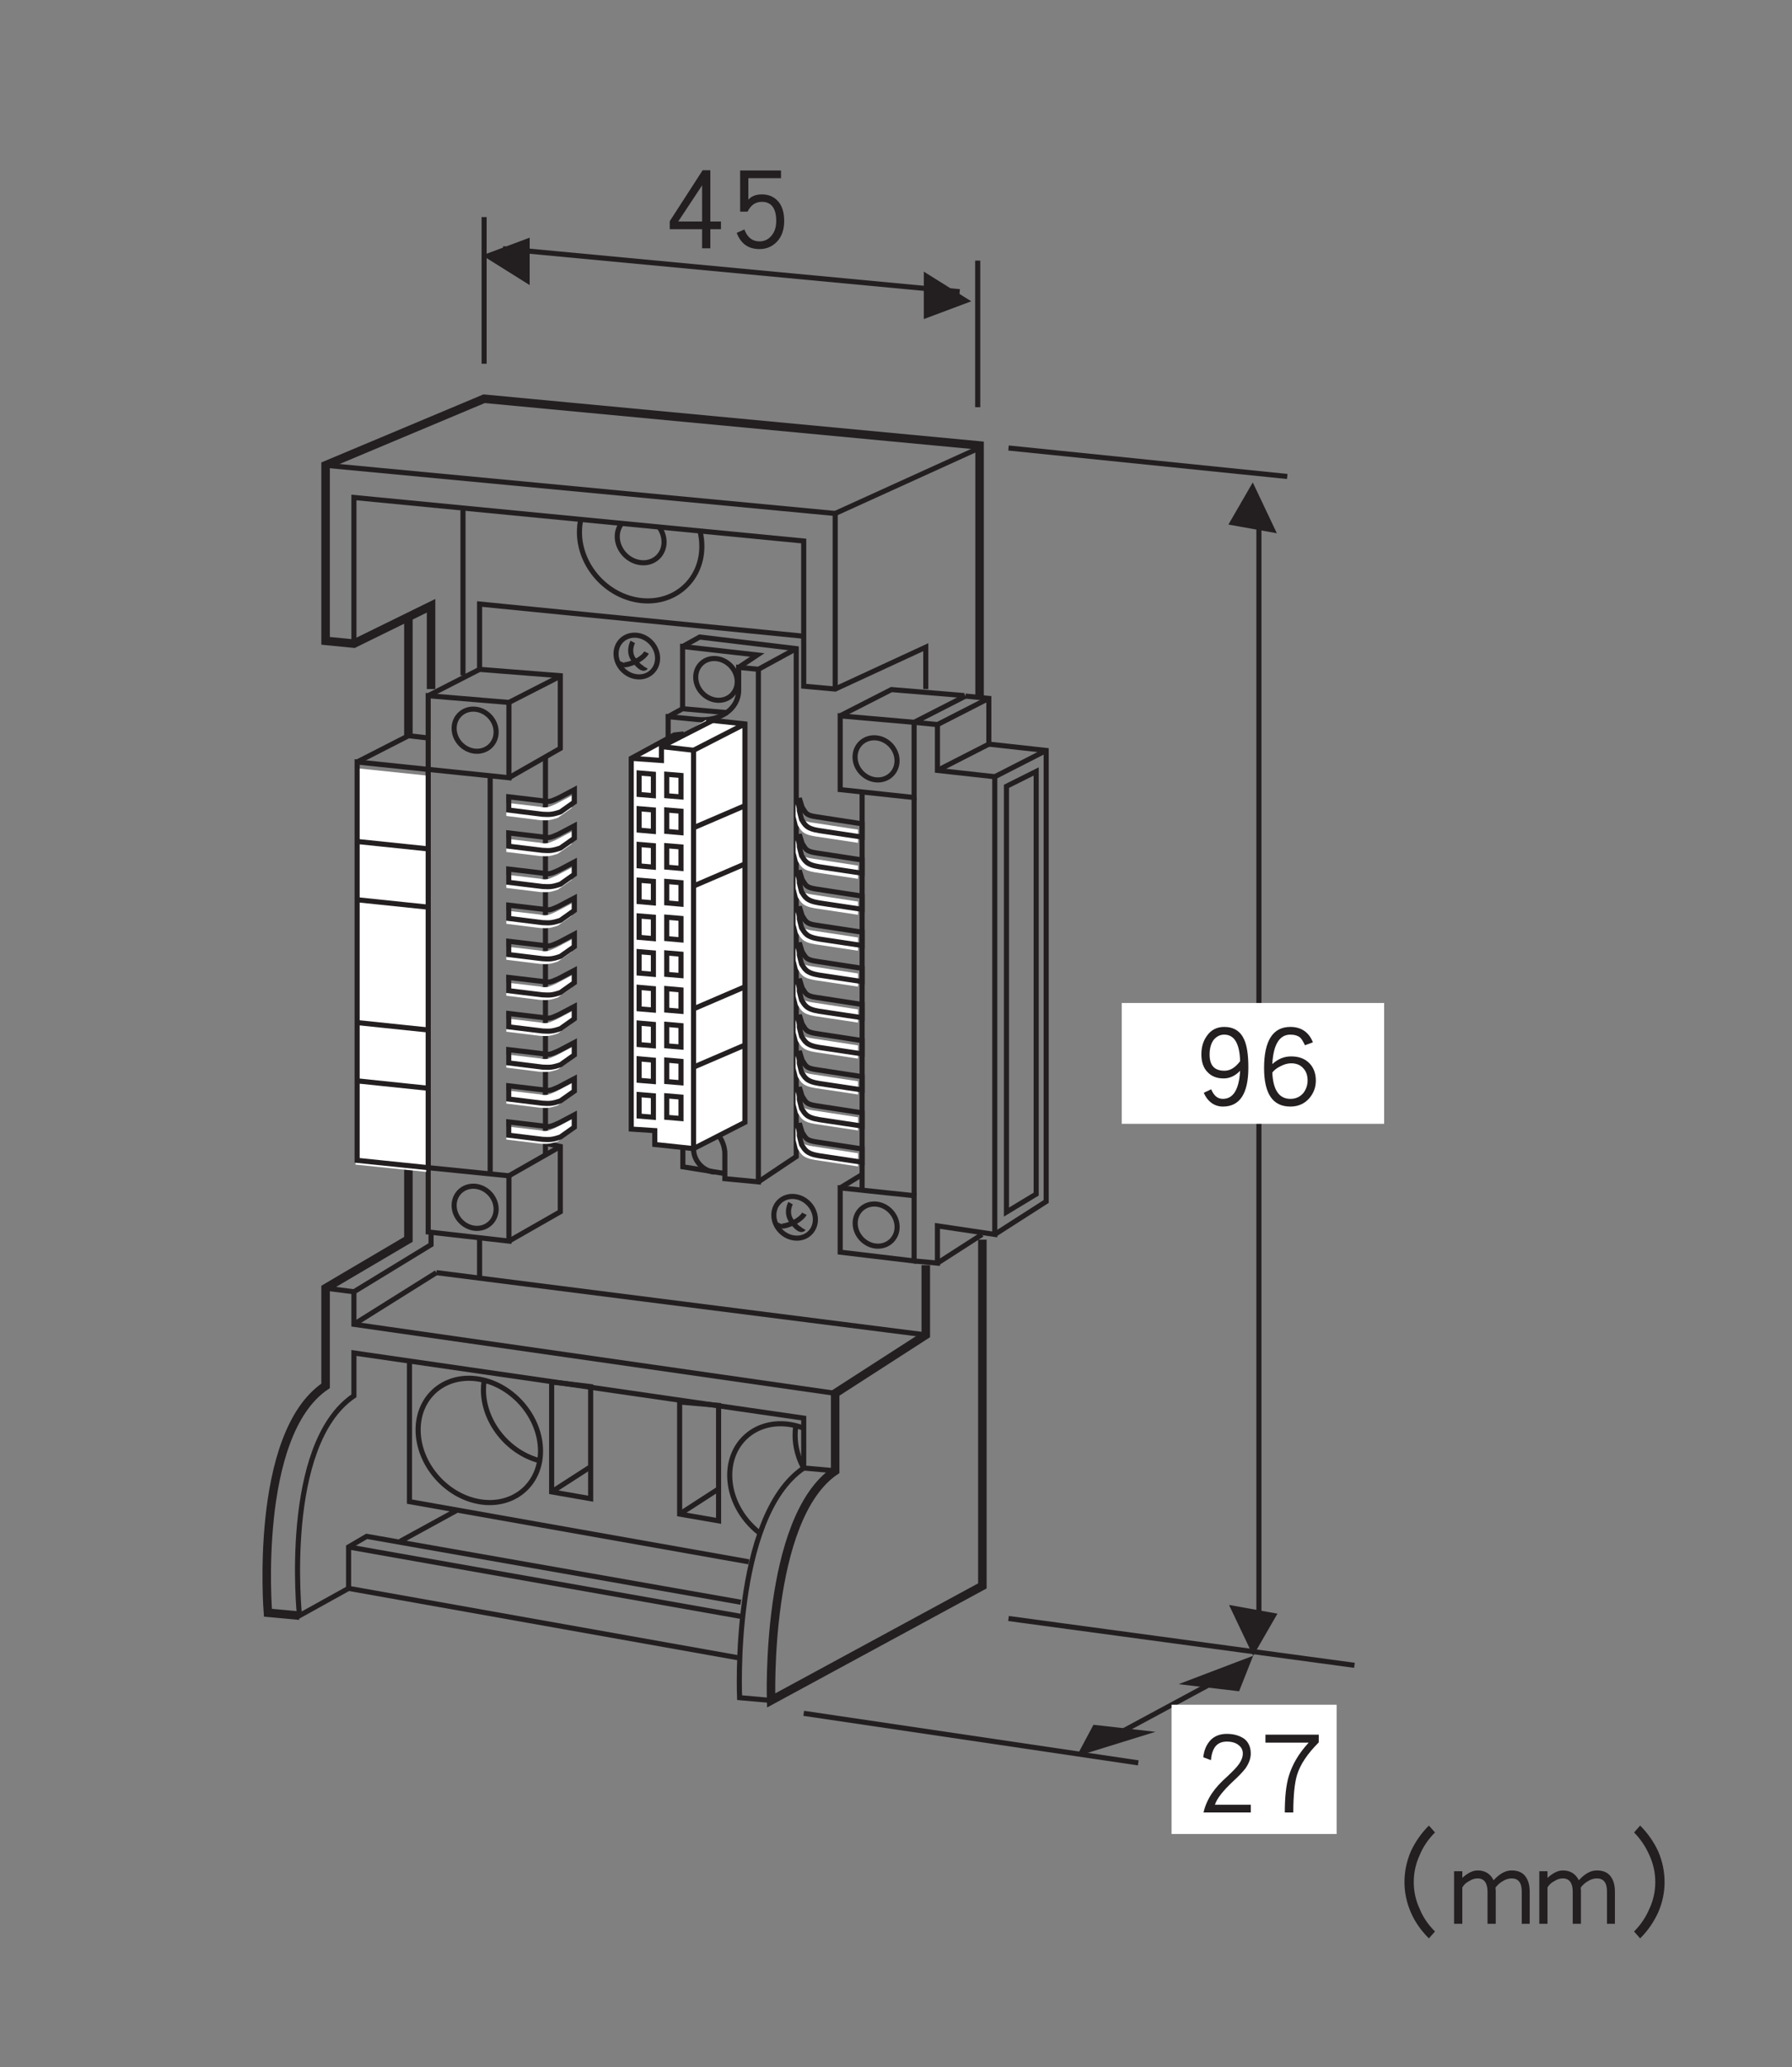 <?xml version="1.0" encoding="UTF-8"?>
<svg xmlns="http://www.w3.org/2000/svg" xmlns:xlink="http://www.w3.org/1999/xlink" width="105.5pt" height="121.67pt" viewBox="0 0 105.5 121.67" version="1.2">
<rect x="0" y="0" width="105.5" height="121.67" fill="#808080" stroke="none"/>
<defs>
<g>
<symbol overflow="visible" id="glyph0-0">
<path style="stroke:none;" d=""/>
</symbol>
<symbol overflow="visible" id="glyph0-1">
<path style="stroke:none;" d="M 3.422 -1.172 L 3.422 -1.625 L 2.797 -1.625 L 2.797 -4.641 L 2.344 -4.641 L 0.406 -1.641 L 0.406 -1.172 L 2.312 -1.172 L 2.312 -0.047 L 2.797 -0.047 L 2.797 -1.172 Z M 2.312 -1.625 L 0.906 -1.625 L 2.312 -3.75 Z M 2.312 -1.625 "/>
</symbol>
<symbol overflow="visible" id="glyph0-2">
<path style="stroke:none;" d="M 3.312 -1.656 C 3.312 -2.141 3.203 -2.516 2.969 -2.797 C 2.719 -3.078 2.406 -3.219 2 -3.219 C 1.641 -3.219 1.375 -3.109 1.203 -2.906 L 1.203 -4.172 L 3.125 -4.172 L 3.125 -4.625 L 0.719 -4.625 L 0.719 -2.203 L 1.156 -2.203 C 1.344 -2.578 1.609 -2.781 2 -2.781 C 2.562 -2.781 2.844 -2.391 2.844 -1.656 C 2.844 -1.266 2.734 -0.969 2.531 -0.75 C 2.344 -0.547 2.125 -0.453 1.859 -0.453 C 1.438 -0.453 1.141 -0.688 0.969 -1.156 L 0.516 -0.953 C 0.766 -0.312 1.203 0 1.859 0 C 2.266 0 2.594 -0.141 2.875 -0.422 C 3.172 -0.734 3.312 -1.141 3.312 -1.656 Z M 3.312 -1.656 "/>
</symbol>
<symbol overflow="visible" id="glyph0-3">
<path style="stroke:none;" d="M 3.297 -2.297 C 3.297 -3.031 3.219 -3.578 3.047 -3.953 C 2.828 -4.438 2.438 -4.688 1.875 -4.688 C 1.453 -4.688 1.109 -4.516 0.875 -4.188 C 0.641 -3.875 0.531 -3.516 0.531 -3.062 C 0.531 -2.625 0.656 -2.266 0.891 -2.031 C 1.125 -1.781 1.438 -1.656 1.844 -1.656 C 2.203 -1.656 2.531 -1.812 2.812 -2.109 C 2.75 -1 2.406 -0.453 1.797 -0.453 C 1.484 -0.453 1.266 -0.641 1.109 -1.016 L 0.672 -0.812 C 0.766 -0.594 0.891 -0.406 1.062 -0.266 C 1.266 -0.094 1.516 0 1.797 0 C 2.797 0 3.297 -0.766 3.297 -2.297 Z M 2.812 -2.672 C 2.531 -2.297 2.234 -2.109 1.891 -2.109 C 1.297 -2.109 1.016 -2.422 1.016 -3.062 C 1.016 -3.422 1.094 -3.703 1.25 -3.922 C 1.422 -4.125 1.625 -4.234 1.875 -4.234 C 2.469 -4.234 2.781 -3.719 2.812 -2.672 Z M 2.812 -2.672 "/>
</symbol>
<symbol overflow="visible" id="glyph0-4">
<path style="stroke:none;" d="M 3.438 -1.531 C 3.438 -1.938 3.312 -2.281 3.078 -2.531 C 2.812 -2.812 2.453 -2.953 1.984 -2.953 C 1.562 -2.953 1.203 -2.797 0.875 -2.5 C 0.938 -3.656 1.297 -4.234 1.938 -4.234 C 2.188 -4.234 2.375 -4.172 2.516 -4.062 C 2.609 -3.969 2.703 -3.812 2.797 -3.609 L 3.266 -3.781 C 3.031 -4.375 2.578 -4.688 1.938 -4.688 C 0.906 -4.688 0.391 -3.875 0.391 -2.266 C 0.391 -0.75 0.906 0 1.938 0 C 2.406 0 2.781 -0.172 3.062 -0.5 C 3.312 -0.797 3.438 -1.141 3.438 -1.531 Z M 2.953 -1.531 C 2.953 -1.25 2.859 -1 2.703 -0.797 C 2.5 -0.562 2.25 -0.453 1.938 -0.453 C 1.281 -0.453 0.922 -0.969 0.875 -2 C 0.969 -2.125 1.125 -2.266 1.359 -2.375 C 1.562 -2.484 1.781 -2.547 1.984 -2.547 C 2.281 -2.547 2.531 -2.453 2.703 -2.25 C 2.875 -2.062 2.953 -1.828 2.953 -1.531 Z M 2.953 -1.531 "/>
</symbol>
<symbol overflow="visible" id="glyph0-5">
<path style="stroke:none;" d=""/>
</symbol>
<symbol overflow="visible" id="glyph0-6">
<path style="stroke:none;" d="M 6.125 0.391 C 5.734 0 5.422 -0.438 5.219 -0.953 C 4.984 -1.453 4.875 -1.984 4.875 -2.516 C 4.875 -3.062 4.984 -3.578 5.219 -4.094 C 5.422 -4.594 5.734 -5.047 6.125 -5.438 L 5.766 -5.844 C 5.312 -5.391 4.969 -4.891 4.703 -4.328 C 4.453 -3.734 4.328 -3.141 4.328 -2.516 C 4.328 -1.906 4.453 -1.312 4.703 -0.734 C 4.953 -0.156 5.312 0.344 5.766 0.797 Z M 6.125 0.391 "/>
</symbol>
<symbol overflow="visible" id="glyph0-7">
<path style="stroke:none;" d="M 4.734 -0.062 L 4.734 -1.953 C 4.734 -2.312 4.656 -2.609 4.5 -2.828 C 4.328 -3.078 4.047 -3.203 3.672 -3.203 C 3.297 -3.203 2.953 -3 2.609 -2.625 C 2.422 -3 2.109 -3.203 1.672 -3.203 C 1.375 -3.203 1.078 -3.047 0.766 -2.766 L 0.766 -3.156 L 0.281 -3.156 L 0.281 -0.062 L 0.766 -0.062 L 0.766 -2.203 C 0.859 -2.359 0.984 -2.484 1.172 -2.578 C 1.344 -2.688 1.5 -2.734 1.672 -2.734 C 2.047 -2.734 2.25 -2.469 2.25 -1.953 L 2.25 -0.062 L 2.734 -0.062 L 2.734 -1.953 C 2.734 -2.016 2.734 -2.109 2.719 -2.188 C 2.828 -2.344 2.969 -2.469 3.156 -2.578 C 3.328 -2.688 3.516 -2.734 3.672 -2.734 C 4.062 -2.734 4.266 -2.484 4.266 -1.969 L 4.266 -0.062 Z M 4.734 -0.062 "/>
</symbol>
<symbol overflow="visible" id="glyph0-8">
<path style="stroke:none;" d="M 2.641 -2.516 C 2.641 -3.141 2.516 -3.734 2.266 -4.328 C 2 -4.891 1.656 -5.391 1.203 -5.844 L 0.844 -5.438 C 1.234 -5.047 1.531 -4.594 1.75 -4.094 C 1.984 -3.578 2.094 -3.062 2.094 -2.516 C 2.094 -1.984 1.984 -1.453 1.75 -0.953 C 1.531 -0.438 1.234 0 0.844 0.391 L 1.203 0.797 C 1.656 0.344 2 -0.156 2.266 -0.734 C 2.516 -1.312 2.641 -1.906 2.641 -2.516 Z M 2.641 -2.516 "/>
</symbol>
<symbol overflow="visible" id="glyph0-9">
<path style="stroke:none;" d="M 3.312 -3.531 C 3.312 -3.891 3.188 -4.188 2.938 -4.391 C 2.672 -4.578 2.328 -4.688 1.906 -4.688 C 1.5 -4.688 1.188 -4.562 0.953 -4.328 C 0.703 -4.062 0.562 -3.734 0.516 -3.312 L 0.969 -3.141 C 1.031 -3.875 1.328 -4.234 1.906 -4.234 C 2.203 -4.234 2.453 -4.156 2.609 -4.016 C 2.766 -3.891 2.844 -3.734 2.844 -3.531 C 2.844 -3.328 2.766 -3.125 2.625 -2.922 C 2.5 -2.734 2.266 -2.5 1.938 -2.188 C 1.547 -1.844 1.25 -1.516 1.047 -1.219 C 0.797 -0.859 0.625 -0.469 0.531 -0.062 L 3.312 -0.062 L 3.312 -0.516 L 1.203 -0.516 C 1.312 -0.875 1.672 -1.328 2.25 -1.875 C 2.594 -2.188 2.844 -2.453 3 -2.656 C 3.203 -2.953 3.312 -3.234 3.312 -3.531 Z M 3.312 -3.531 "/>
</symbol>
<symbol overflow="visible" id="glyph0-10">
<path style="stroke:none;" d="M 3.484 -4.188 L 3.484 -4.641 L 0.344 -4.641 L 0.344 -4.172 L 2.891 -4.172 C 2.297 -3.531 1.922 -2.875 1.719 -2.203 C 1.562 -1.688 1.484 -0.969 1.484 -0.062 L 1.984 -0.062 C 1.984 -1.062 2.062 -1.797 2.203 -2.266 C 2.391 -2.891 2.828 -3.531 3.484 -4.188 Z M 3.484 -4.188 "/>
</symbol>
</g>
</defs>
<g id="surface1">
<path style="fill:none;stroke-width:3;stroke-linecap:butt;stroke-linejoin:miter;stroke:rgb(13.73%,12.16%,12.549%);stroke-opacity:1;stroke-miterlimit:4;" d="M 285.016 1084.413 L 285.016 998.107 " transform="matrix(0.1,0,0,-0.1,0,121.219)"/>
<path style="fill:none;stroke-width:3;stroke-linecap:butt;stroke-linejoin:miter;stroke:rgb(13.73%,12.16%,12.549%);stroke-opacity:1;stroke-miterlimit:4;" d="M 575.606 1058.784 L 575.606 972.518 " transform="matrix(0.1,0,0,-0.1,0,121.219)"/>
<path style="fill:none;stroke-width:3;stroke-linecap:butt;stroke-linejoin:miter;stroke:rgb(13.73%,12.16%,12.549%);stroke-opacity:1;stroke-miterlimit:4;" d="M 296.084 1065.809 L 565.009 1040.495 " transform="matrix(0.1,0,0,-0.1,0,121.219)"/>
<path style=" stroke:none;fill-rule:nonzero;fill:rgb(13.73%,12.16%,12.549%);fill-opacity:1;" d="M 57.18 17.734 L 54.387 15.988 L 54.387 18.781 L 57.18 17.734 "/>
<path style=" stroke:none;fill-rule:nonzero;fill:rgb(13.73%,12.16%,12.549%);fill-opacity:1;" d="M 28.391 15.031 L 31.184 16.781 L 31.184 13.988 L 28.391 15.031 "/>
<g style="fill:rgb(13.73%,12.16%,12.549%);fill-opacity:1;">
  <use xlink:href="#glyph0-1" x="39.023" y="14.661"/>
  <use xlink:href="#glyph0-2" x="42.855" y="14.661"/>
</g>
<path style=" stroke:none;fill-rule:nonzero;fill:rgb(13.73%,12.16%,12.549%);fill-opacity:1;" d="M 75.172 31.387 L 73.754 28.395 L 72.32 30.875 L 75.172 31.387 "/>
<path style="fill:none;stroke-width:3;stroke-linecap:butt;stroke-linejoin:miter;stroke:rgb(13.73%,12.16%,12.549%);stroke-opacity:1;stroke-miterlimit:4;" d="M 741.152 248.477 L 741.152 913.058 " transform="matrix(0.1,0,0,-0.1,0,121.219)"/>
<path style=" stroke:none;fill-rule:nonzero;fill:rgb(13.73%,12.16%,12.549%);fill-opacity:1;" d="M 72.355 94.465 L 73.777 97.457 L 75.207 94.98 L 72.355 94.465 "/>
<path style="fill:none;stroke-width:3;stroke-linecap:butt;stroke-linejoin:miter;stroke:rgb(13.73%,12.16%,12.549%);stroke-opacity:1;stroke-miterlimit:4;" d="M 593.738 948.498 L 757.832 931.739 " transform="matrix(0.1,0,0,-0.1,0,121.219)"/>
<path style="fill:none;stroke-width:3;stroke-linecap:butt;stroke-linejoin:miter;stroke:rgb(13.73%,12.16%,12.549%);stroke-opacity:1;stroke-miterlimit:4;" d="M 593.738 259.545 L 797.394 231.993 " transform="matrix(0.1,0,0,-0.1,0,121.219)"/>
<path style=" stroke:none;fill-rule:nonzero;fill:rgb(100%,100%,100%);fill-opacity:1;" d="M 66.039 66.148 L 81.488 66.148 L 81.488 59.035 L 66.039 59.035 Z M 66.039 66.148 "/>
<g style="fill:rgb(13.73%,12.16%,12.549%);fill-opacity:1;">
  <use xlink:href="#glyph0-3" x="70.197" y="65.132"/>
  <use xlink:href="#glyph0-4" x="74.029" y="65.132"/>
</g>
<path style=" stroke:none;fill-rule:nonzero;fill:rgb(13.73%,12.16%,12.549%);fill-opacity:1;" d="M 72.949 99.547 L 73.777 97.457 L 69.387 99.129 L 72.949 99.547 "/>
<path style=" stroke:none;fill-rule:nonzero;fill:rgb(13.73%,12.16%,12.549%);fill-opacity:1;" d="M 64.375 101.52 L 63.387 103.371 L 68.023 101.934 L 64.375 101.52 "/>
<g style="fill:rgb(13.73%,12.16%,12.549%);fill-opacity:1;">
  <use xlink:href="#glyph0-5" x="76.037" y="113.296"/>
  <use xlink:href="#glyph0-6" x="78.357" y="113.296"/>
  <use xlink:href="#glyph0-7" x="85.324" y="113.296"/>
  <use xlink:href="#glyph0-7" x="90.341" y="113.296"/>
  <use xlink:href="#glyph0-8" x="95.357" y="113.296"/>
</g>
<path style="fill:none;stroke-width:3;stroke-linecap:butt;stroke-linejoin:miter;stroke:rgb(13.73%,12.16%,12.549%);stroke-opacity:1;stroke-miterlimit:4;" d="M 729.77 230.267 L 643.897 183.994 " transform="matrix(0.1,0,0,-0.1,0,121.219)"/>
<path style=" stroke:none;fill-rule:nonzero;fill:rgb(100%,100%,100%);fill-opacity:1;" d="M 68.973 107.949 L 78.691 107.949 L 78.691 100.34 L 68.973 100.34 Z M 68.973 107.949 "/>
<g style="fill:rgb(13.73%,12.16%,12.549%);fill-opacity:1;">
  <use xlink:href="#glyph0-9" x="70.324" y="106.743"/>
  <use xlink:href="#glyph0-10" x="74.156" y="106.743"/>
</g>
<path style="fill:none;stroke-width:3;stroke-linecap:butt;stroke-linejoin:miter;stroke:rgb(13.73%,12.16%,12.549%);stroke-opacity:1;stroke-miterlimit:4;" d="M 491.694 909.957 L 575.645 948.106 " transform="matrix(0.1,0,0,-0.1,0,121.219)"/>
<path style="fill:none;stroke-width:3;stroke-linecap:butt;stroke-linejoin:miter;stroke:rgb(13.73%,12.16%,12.549%);stroke-opacity:1;stroke-miterlimit:4;" d="M 670.114 174.574 L 473.169 203.735 " transform="matrix(0.1,0,0,-0.1,0,121.219)"/>
<path style="fill:none;stroke-width:3;stroke-linecap:butt;stroke-linejoin:miter;stroke:rgb(13.73%,12.16%,12.549%);stroke-opacity:1;stroke-miterlimit:4;" d="M 491.694 806.618 L 491.694 909.957 L 191.685 938.333 " transform="matrix(0.1,0,0,-0.1,0,121.219)"/>
<path style="fill:none;stroke-width:3;stroke-linecap:butt;stroke-linejoin:miter;stroke:rgb(13.73%,12.16%,12.549%);stroke-opacity:1;stroke-miterlimit:4;" d="M 282.19 328.307 C 302.089 324.893 318.22 338.237 318.22 358.135 C 318.22 378.034 302.089 396.951 282.19 400.405 C 262.292 403.859 246.161 390.515 246.161 370.616 C 246.161 350.678 262.292 331.761 282.19 328.307 Z M 282.19 328.307 " transform="matrix(0.1,0,0,-0.1,0,121.219)"/>
<path style="fill:none;stroke-width:3;stroke-linecap:butt;stroke-linejoin:miter;stroke:rgb(13.73%,12.16%,12.549%);stroke-opacity:1;stroke-miterlimit:4;" d="M 423.05 317.043 L 423.05 384.981 L 400.13 386.982 L 400.13 321.007 Z M 423.05 317.043 " transform="matrix(0.1,0,0,-0.1,0,121.219)"/>
<path style="fill:none;stroke-width:3;stroke-linecap:butt;stroke-linejoin:miter;stroke:rgb(13.73%,12.16%,12.549%);stroke-opacity:1;stroke-miterlimit:4;" d="M 347.734 330.073 L 347.734 396.049 L 324.774 398.757 L 324.774 334.077 Z M 347.734 330.073 " transform="matrix(0.1,0,0,-0.1,0,121.219)"/>
<path style="fill:none;stroke-width:5;stroke-linecap:butt;stroke-linejoin:miter;stroke:rgb(13.73%,12.16%,12.549%);stroke-opacity:1;stroke-miterlimit:4;" d="M 576.705 802.497 L 576.705 949.99 L 285.016 977.502 L 191.685 938.333 L 191.685 834.994 L 208.366 833.346 L 253.775 855.638 L 253.775 806.618 " transform="matrix(0.1,0,0,-0.1,0,121.219)"/>
<path style="fill:none;stroke-width:5;stroke-linecap:butt;stroke-linejoin:miter;stroke:rgb(13.73%,12.16%,12.549%);stroke-opacity:1;stroke-miterlimit:4;" d="M 545.032 467.518 L 545.032 426.465 L 491.694 392.085 L 491.694 346.479 C 450.327 318.456 453.977 211.31 453.977 211.31 L 578.353 278.737 L 578.353 482.511 " transform="matrix(0.1,0,0,-0.1,0,121.219)"/>
<path style="fill:none;stroke-width:3;stroke-linecap:butt;stroke-linejoin:miter;stroke:rgb(13.73%,12.16%,12.549%);stroke-opacity:1;stroke-miterlimit:4;" d="M 205.226 277.285 L 176.3 261.233 C 176.3 261.233 165.86 361.864 208.366 390.632 L 208.366 415.829 L 473.169 377.484 L 473.169 348.127 C 430.664 319.359 435.413 212.958 435.413 212.958 L 453.977 211.31 " transform="matrix(0.1,0,0,-0.1,0,121.219)"/>
<path style="fill:none;stroke-width:5;stroke-linecap:butt;stroke-linejoin:miter;stroke:rgb(13.73%,12.16%,12.549%);stroke-opacity:1;stroke-miterlimit:4;" d="M 176.3 261.233 L 157.736 262.921 C 157.736 262.921 149.18 367.712 191.685 396.48 L 191.685 453.978 L 240.431 482.707 L 240.431 525.016 " transform="matrix(0.1,0,0,-0.1,0,121.219)"/>
<path style="fill:none;stroke-width:5;stroke-linecap:butt;stroke-linejoin:miter;stroke:rgb(13.73%,12.16%,12.549%);stroke-opacity:1;stroke-miterlimit:4;" d="M 240.431 848.966 L 240.431 779.145 " transform="matrix(0.1,0,0,-0.1,0,121.219)"/>
<path style="fill:none;stroke-width:3;stroke-linecap:butt;stroke-linejoin:miter;stroke:rgb(13.73%,12.16%,12.549%);stroke-opacity:1;stroke-miterlimit:4;" d="M 208.366 833.346 L 208.366 919.376 L 473.169 893.748 L 473.169 808.306 L 491.694 806.618 L 545.032 831.266 L 545.032 806.618 " transform="matrix(0.1,0,0,-0.1,0,121.219)"/>
<path style="fill:none;stroke-width:3;stroke-linecap:butt;stroke-linejoin:miter;stroke:rgb(13.73%,12.16%,12.549%);stroke-opacity:1;stroke-miterlimit:4;" d="M 491.694 392.085 L 208.366 432.706 L 208.366 451.859 L 253.775 479.568 L 253.775 485.847 " transform="matrix(0.1,0,0,-0.1,0,121.219)"/>
<path style="fill:none;stroke-width:3;stroke-linecap:butt;stroke-linejoin:miter;stroke:rgb(13.73%,12.16%,12.549%);stroke-opacity:1;stroke-miterlimit:4;" d="M 545.032 426.465 L 256.915 463.123 " transform="matrix(0.1,0,0,-0.1,0,121.219)"/>
<path style="fill:none;stroke-width:3;stroke-linecap:butt;stroke-linejoin:miter;stroke:rgb(13.73%,12.16%,12.549%);stroke-opacity:1;stroke-miterlimit:4;" d="M 208.366 432.706 L 256.915 463.123 " transform="matrix(0.1,0,0,-0.1,0,121.219)"/>
<path style="fill:none;stroke-width:3;stroke-linecap:butt;stroke-linejoin:miter;stroke:rgb(13.73%,12.16%,12.549%);stroke-opacity:1;stroke-miterlimit:4;" d="M 272.575 814.703 L 272.575 911.88 " transform="matrix(0.1,0,0,-0.1,0,121.219)"/>
<path style="fill:none;stroke-width:3;stroke-linecap:butt;stroke-linejoin:miter;stroke:rgb(13.73%,12.16%,12.549%);stroke-opacity:1;stroke-miterlimit:4;" d="M 434.393 236.468 L 205.226 277.285 L 205.226 301.658 L 215.862 307.898 L 436.12 269.122 " transform="matrix(0.1,0,0,-0.1,0,121.219)"/>
<path style="fill:none;stroke-width:3;stroke-linecap:butt;stroke-linejoin:miter;stroke:rgb(13.73%,12.16%,12.549%);stroke-opacity:1;stroke-miterlimit:4;" d="M 440.869 292.906 L 241.059 328.346 L 241.059 409.981 " transform="matrix(0.1,0,0,-0.1,0,121.219)"/>
<path style="fill:none;stroke-width:3;stroke-linecap:butt;stroke-linejoin:miter;stroke:rgb(13.73%,12.16%,12.549%);stroke-opacity:1;stroke-miterlimit:4;" d="M 205.226 301.658 L 436.12 260.801 " transform="matrix(0.1,0,0,-0.1,0,121.219)"/>
<path style="fill:none;stroke-width:3;stroke-linecap:butt;stroke-linejoin:miter;stroke:rgb(13.73%,12.16%,12.549%);stroke-opacity:1;stroke-miterlimit:4;" d="M 473.169 348.127 L 491.694 346.479 " transform="matrix(0.1,0,0,-0.1,0,121.219)"/>
<path style="fill:none;stroke-width:3;stroke-linecap:butt;stroke-linejoin:miter;stroke:rgb(13.73%,12.16%,12.549%);stroke-opacity:1;stroke-miterlimit:4;" d="M 191.685 453.978 L 208.366 451.859 " transform="matrix(0.1,0,0,-0.1,0,121.219)"/>
<path style="fill:none;stroke-width:3;stroke-linecap:butt;stroke-linejoin:miter;stroke:rgb(13.73%,12.16%,12.549%);stroke-opacity:1;stroke-miterlimit:4;" d="M 321.124 532.002 L 321.124 766.311 " transform="matrix(0.1,0,0,-0.1,0,121.219)"/>
<path style="fill:none;stroke-width:3;stroke-linecap:butt;stroke-linejoin:miter;stroke:rgb(13.73%,12.16%,12.549%);stroke-opacity:1;stroke-miterlimit:4;" d="M 210.25 763.681 L 240.509 779.145 L 251.499 777.889 " transform="matrix(0.1,0,0,-0.1,0,121.219)"/>
<path style="fill:none;stroke-width:3;stroke-linecap:butt;stroke-linejoin:miter;stroke:rgb(13.73%,12.16%,12.549%);stroke-opacity:1;stroke-miterlimit:4;" d="M 252.088 802.693 L 282.347 818.196 L 329.876 814.468 L 329.876 771.688 L 299.616 754.419 " transform="matrix(0.1,0,0,-0.1,0,121.219)"/>
<path style="fill:none;stroke-width:3;stroke-linecap:butt;stroke-linejoin:miter;stroke:rgb(13.73%,12.16%,12.549%);stroke-opacity:1;stroke-miterlimit:4;" d="M 299.616 481.687 L 329.876 498.956 L 329.876 537.379 L 320.457 539.42 " transform="matrix(0.1,0,0,-0.1,0,121.219)"/>
<path style="fill:none;stroke-width:3;stroke-linecap:butt;stroke-linejoin:miter;stroke:rgb(13.73%,12.16%,12.549%);stroke-opacity:1;stroke-miterlimit:4;" d="M 299.616 798.729 L 329.876 814.193 " transform="matrix(0.1,0,0,-0.1,0,121.219)"/>
<path style="fill:none;stroke-width:3;stroke-linecap:butt;stroke-linejoin:miter;stroke:rgb(13.73%,12.16%,12.549%);stroke-opacity:1;stroke-miterlimit:4;" d="M 279.718 489.222 C 286.547 488.634 292.081 493.657 292.081 500.486 C 292.081 507.316 286.547 513.32 279.718 513.948 C 272.889 514.537 267.355 509.513 267.355 502.684 C 267.355 495.895 272.889 489.85 279.718 489.222 Z M 279.718 489.222 " transform="matrix(0.1,0,0,-0.1,0,121.219)"/>
<path style="fill:none;stroke-width:3;stroke-linecap:butt;stroke-linejoin:miter;stroke:rgb(13.73%,12.16%,12.549%);stroke-opacity:1;stroke-miterlimit:4;" d="M 279.718 770.039 C 286.547 769.451 292.081 774.474 292.081 781.303 C 292.081 788.132 286.547 794.137 279.718 794.765 C 272.889 795.354 267.355 790.33 267.355 783.501 C 267.355 776.672 272.889 770.667 279.718 770.039 Z M 279.718 770.039 " transform="matrix(0.1,0,0,-0.1,0,121.219)"/>
<path style="fill:none;stroke-width:3;stroke-linecap:butt;stroke-linejoin:miter;stroke:rgb(13.73%,12.16%,12.549%);stroke-opacity:1;stroke-miterlimit:4;" d="M 288.588 521.091 L 288.588 755.439 " transform="matrix(0.1,0,0,-0.1,0,121.219)"/>
<path style=" stroke:none;fill-rule:nonzero;fill:rgb(100%,100%,100%);fill-opacity:1;" d="M 33.656 46.832 L 32.746 47.312 C 32.406 47.449 32.227 47.598 31.789 47.484 L 29.809 47.25 L 29.809 48.027 L 31.789 48.273 C 32.195 48.293 32.336 48.305 32.84 48.137 L 33.656 47.559 L 33.656 46.832 "/>
<path style="fill:none;stroke-width:3;stroke-linecap:butt;stroke-linejoin:miter;stroke:rgb(13.73%,12.16%,12.549%);stroke-opacity:1;stroke-miterlimit:4;" d="M 338.158 747.393 L 329.013 742.566 C 325.598 741.192 323.793 739.701 319.397 740.839 L 299.499 743.194 L 299.499 735.384 L 319.397 732.911 C 323.479 732.715 324.892 732.597 329.955 734.285 L 338.158 740.093 Z M 338.158 747.393 " transform="matrix(0.1,0,0,-0.1,0,121.219)"/>
<path style=" stroke:none;fill-rule:nonzero;fill:rgb(100%,100%,100%);fill-opacity:1;" d="M 33.656 48.949 L 32.746 49.43 C 32.406 49.566 32.227 49.715 31.789 49.602 L 29.809 49.367 L 29.809 50.145 L 31.789 50.387 C 32.195 50.41 32.336 50.422 32.84 50.25 L 33.656 49.676 L 33.656 48.949 "/>
<path style="fill:none;stroke-width:3;stroke-linecap:butt;stroke-linejoin:miter;stroke:rgb(13.73%,12.16%,12.549%);stroke-opacity:1;stroke-miterlimit:4;" d="M 338.158 726.121 L 329.013 721.294 C 325.598 719.92 323.793 718.429 319.397 719.567 L 299.499 721.922 L 299.499 714.111 L 319.397 711.678 C 323.479 711.443 324.892 711.325 329.955 713.052 L 338.158 718.821 Z M 338.158 726.121 " transform="matrix(0.1,0,0,-0.1,0,121.219)"/>
<path style=" stroke:none;fill-rule:nonzero;fill:rgb(100%,100%,100%);fill-opacity:1;" d="M 33.656 51.066 L 32.746 51.547 C 32.406 51.684 32.227 51.832 31.789 51.719 L 29.809 51.484 L 29.809 52.262 L 31.789 52.504 C 32.195 52.523 32.336 52.539 32.84 52.367 L 33.656 51.789 L 33.656 51.066 "/>
<path style="fill:none;stroke-width:3;stroke-linecap:butt;stroke-linejoin:miter;stroke:rgb(13.73%,12.16%,12.549%);stroke-opacity:1;stroke-miterlimit:4;" d="M 338.158 704.849 L 329.013 700.021 C 325.598 698.648 323.793 697.156 319.397 698.295 L 299.499 700.649 L 299.499 692.839 L 319.397 690.406 C 323.479 690.21 324.892 690.053 329.955 691.779 L 338.158 697.588 Z M 338.158 704.849 " transform="matrix(0.1,0,0,-0.1,0,121.219)"/>
<path style=" stroke:none;fill-rule:nonzero;fill:rgb(100%,100%,100%);fill-opacity:1;" d="M 33.656 53.18 L 32.746 53.66 C 32.406 53.801 32.227 53.949 31.789 53.832 L 29.809 53.598 L 29.809 54.375 L 31.789 54.621 C 32.195 54.641 32.336 54.652 32.84 54.484 L 33.656 53.906 L 33.656 53.18 "/>
<path style="fill:none;stroke-width:3;stroke-linecap:butt;stroke-linejoin:miter;stroke:rgb(13.73%,12.16%,12.549%);stroke-opacity:1;stroke-miterlimit:4;" d="M 338.158 683.616 L 329.013 678.788 C 325.598 677.376 323.793 675.884 319.397 677.062 L 299.499 679.416 L 299.499 671.606 L 319.397 669.134 C 323.479 668.937 324.892 668.82 329.955 670.507 L 338.158 676.316 Z M 338.158 683.616 " transform="matrix(0.1,0,0,-0.1,0,121.219)"/>
<path style=" stroke:none;fill-rule:nonzero;fill:rgb(100%,100%,100%);fill-opacity:1;" d="M 33.656 55.297 L 32.746 55.777 C 32.406 55.914 32.227 56.062 31.789 55.949 L 29.809 55.715 L 29.809 56.492 L 31.789 56.734 C 32.195 56.758 32.336 56.77 32.84 56.598 L 33.656 56.023 L 33.656 55.297 "/>
<path style="fill:none;stroke-width:3;stroke-linecap:butt;stroke-linejoin:miter;stroke:rgb(13.73%,12.16%,12.549%);stroke-opacity:1;stroke-miterlimit:4;" d="M 338.158 662.344 L 329.013 657.516 C 325.598 656.143 323.793 654.651 319.397 655.789 L 299.499 658.144 L 299.499 650.334 L 319.397 647.901 C 323.479 647.665 324.892 647.547 329.955 649.274 L 338.158 655.044 Z M 338.158 662.344 " transform="matrix(0.1,0,0,-0.1,0,121.219)"/>
<path style=" stroke:none;fill-rule:nonzero;fill:rgb(100%,100%,100%);fill-opacity:1;" d="M 33.656 57.414 L 32.746 57.895 C 32.406 58.031 32.227 58.18 31.789 58.066 L 29.809 57.832 L 29.809 58.609 L 31.789 58.852 C 32.195 58.871 32.336 58.887 32.84 58.715 L 33.656 58.137 L 33.656 57.414 "/>
<path style="fill:none;stroke-width:3;stroke-linecap:butt;stroke-linejoin:miter;stroke:rgb(13.73%,12.16%,12.549%);stroke-opacity:1;stroke-miterlimit:4;" d="M 338.158 641.072 L 329.013 636.244 C 325.598 634.87 323.793 633.379 319.397 634.517 L 299.499 636.872 L 299.499 629.062 L 319.397 626.628 C 323.479 626.432 324.892 626.275 329.955 628.002 L 338.158 633.811 Z M 338.158 641.072 " transform="matrix(0.1,0,0,-0.1,0,121.219)"/>
<path style=" stroke:none;fill-rule:nonzero;fill:rgb(100%,100%,100%);fill-opacity:1;" d="M 33.656 59.531 L 32.746 60.012 C 32.406 60.148 32.227 60.297 31.789 60.18 L 29.809 59.945 L 29.809 60.727 L 31.789 60.969 C 32.195 60.988 32.336 61.004 32.84 60.832 L 33.656 60.254 L 33.656 59.531 "/>
<path style="fill:none;stroke-width:3;stroke-linecap:butt;stroke-linejoin:miter;stroke:rgb(13.73%,12.16%,12.549%);stroke-opacity:1;stroke-miterlimit:4;" d="M 338.158 619.799 L 329.013 614.972 C 325.598 613.598 323.793 612.107 319.397 613.284 L 299.499 615.639 L 299.499 607.79 L 319.397 605.356 C 323.479 605.16 324.892 605.003 329.955 606.73 L 338.158 612.538 Z M 338.158 619.799 " transform="matrix(0.1,0,0,-0.1,0,121.219)"/>
<path style=" stroke:none;fill-rule:nonzero;fill:rgb(100%,100%,100%);fill-opacity:1;" d="M 33.656 61.645 L 32.746 62.125 C 32.406 62.262 32.227 62.41 31.789 62.297 L 29.809 62.062 L 29.809 62.84 L 31.789 63.086 C 32.195 63.105 32.336 63.117 32.84 62.949 L 33.656 62.371 L 33.656 61.645 "/>
<path style="fill:none;stroke-width:3;stroke-linecap:butt;stroke-linejoin:miter;stroke:rgb(13.73%,12.16%,12.549%);stroke-opacity:1;stroke-miterlimit:4;" d="M 338.158 598.566 L 329.013 593.739 C 325.598 592.365 323.793 590.874 319.397 592.012 L 299.499 594.367 L 299.499 586.557 L 319.397 584.084 C 323.479 583.888 324.892 583.77 329.955 585.458 L 338.158 591.266 Z M 338.158 598.566 " transform="matrix(0.1,0,0,-0.1,0,121.219)"/>
<path style=" stroke:none;fill-rule:nonzero;fill:rgb(100%,100%,100%);fill-opacity:1;" d="M 33.656 63.762 L 32.746 64.242 C 32.406 64.379 32.227 64.527 31.789 64.414 L 29.809 64.18 L 29.809 64.957 L 31.789 65.199 C 32.195 65.223 32.336 65.234 32.84 65.062 L 33.656 64.488 L 33.656 63.762 "/>
<path style="fill:none;stroke-width:3;stroke-linecap:butt;stroke-linejoin:miter;stroke:rgb(13.73%,12.16%,12.549%);stroke-opacity:1;stroke-miterlimit:4;" d="M 338.158 577.294 L 329.013 572.467 C 325.598 571.093 323.793 569.602 319.397 570.74 L 299.499 573.095 L 299.499 565.284 L 319.397 562.851 C 323.479 562.615 324.892 562.498 329.955 564.225 L 338.158 569.994 Z M 338.158 577.294 " transform="matrix(0.1,0,0,-0.1,0,121.219)"/>
<path style=" stroke:none;fill-rule:nonzero;fill:rgb(100%,100%,100%);fill-opacity:1;" d="M 33.656 65.879 L 32.746 66.359 C 32.406 66.496 32.227 66.645 31.789 66.531 L 29.809 66.297 L 29.809 67.074 L 31.789 67.316 C 32.195 67.336 32.336 67.352 32.84 67.18 L 33.656 66.602 L 33.656 65.879 "/>
<path style="fill:none;stroke-width:3;stroke-linecap:butt;stroke-linejoin:miter;stroke:rgb(13.73%,12.16%,12.549%);stroke-opacity:1;stroke-miterlimit:4;" d="M 338.158 556.022 L 329.013 551.194 C 325.598 549.821 323.793 548.329 319.397 549.468 L 299.499 551.822 L 299.499 544.012 L 319.397 541.579 C 323.479 541.383 324.892 541.226 329.955 542.952 L 338.158 548.761 Z M 338.158 556.022 " transform="matrix(0.1,0,0,-0.1,0,121.219)"/>
<path style="fill:none;stroke-width:3;stroke-linecap:butt;stroke-linejoin:miter;stroke:rgb(13.73%,12.16%,12.549%);stroke-opacity:1;stroke-miterlimit:4;" d="M 252.166 759.325 L 299.616 754.419 L 299.616 798.729 L 252.088 802.693 L 252.088 487.064 L 299.616 481.687 L 299.616 520.11 L 252.166 524.899 " transform="matrix(0.1,0,0,-0.1,0,121.219)"/>
<path style=" stroke:none;fill-rule:nonzero;fill:rgb(100%,100%,100%);fill-opacity:1;" d="M 25.09 68.977 L 25.09 45.645 L 20.926 45.211 L 20.926 68.547 L 25.09 68.977 "/>
<path style="fill:none;stroke-width:3;stroke-linecap:butt;stroke-linejoin:miter;stroke:rgb(13.73%,12.16%,12.549%);stroke-opacity:1;stroke-miterlimit:4;" d="M 252.088 524.899 L 252.088 759.325 L 210.25 763.681 L 210.25 529.216 Z M 252.088 524.899 " transform="matrix(0.1,0,0,-0.1,0,121.219)"/>
<path style="fill-rule:nonzero;fill:rgb(100%,100%,100%);fill-opacity:1;stroke-width:3;stroke-linecap:butt;stroke-linejoin:miter;stroke:rgb(13.73%,12.16%,12.549%);stroke-opacity:1;stroke-miterlimit:4;" d="M 210.25 575.999 L 252.088 571.642 " transform="matrix(0.1,0,0,-0.1,0,121.219)"/>
<path style="fill-rule:nonzero;fill:rgb(100%,100%,100%);fill-opacity:1;stroke-width:3;stroke-linecap:butt;stroke-linejoin:miter;stroke:rgb(13.73%,12.16%,12.549%);stroke-opacity:1;stroke-miterlimit:4;" d="M 210.25 610.301 L 252.088 605.945 " transform="matrix(0.1,0,0,-0.1,0,121.219)"/>
<path style="fill-rule:nonzero;fill:rgb(100%,100%,100%);fill-opacity:1;stroke-width:3;stroke-linecap:butt;stroke-linejoin:miter;stroke:rgb(13.73%,12.16%,12.549%);stroke-opacity:1;stroke-miterlimit:4;" d="M 252.088 712.541 L 210.25 716.898 " transform="matrix(0.1,0,0,-0.1,0,121.219)"/>
<path style="fill-rule:nonzero;fill:rgb(100%,100%,100%);fill-opacity:1;stroke-width:3;stroke-linecap:butt;stroke-linejoin:miter;stroke:rgb(13.73%,12.16%,12.549%);stroke-opacity:1;stroke-miterlimit:4;" d="M 252.088 678.239 L 210.25 682.595 " transform="matrix(0.1,0,0,-0.1,0,121.219)"/>
<path style="fill:none;stroke-width:3;stroke-linecap:butt;stroke-linejoin:miter;stroke:rgb(13.73%,12.16%,12.549%);stroke-opacity:1;stroke-miterlimit:4;" d="M 329.876 537.379 L 299.616 520.11 " transform="matrix(0.1,0,0,-0.1,0,121.219)"/>
<path style="fill:none;stroke-width:3;stroke-linecap:butt;stroke-linejoin:miter;stroke:rgb(13.73%,12.16%,12.549%);stroke-opacity:1;stroke-miterlimit:4;" d="M 282.347 818.196 L 282.347 856.659 L 473.169 837.702 " transform="matrix(0.1,0,0,-0.1,0,121.219)"/>
<path style="fill:none;stroke-width:3;stroke-linecap:butt;stroke-linejoin:miter;stroke:rgb(13.73%,12.16%,12.549%);stroke-opacity:1;stroke-miterlimit:4;" d="M 282.347 460.611 L 282.347 483.963 " transform="matrix(0.1,0,0,-0.1,0,121.219)"/>
<path style="fill:none;stroke-width:3;stroke-linecap:butt;stroke-linejoin:miter;stroke:rgb(13.73%,12.16%,12.549%);stroke-opacity:1;stroke-miterlimit:4;" d="M 393.34 777.536 L 393.34 790.369 L 410.452 788.721 C 423.874 787.269 434.864 795.001 434.864 805.872 C 434.864 816.705 434.864 819.373 434.864 819.373 L 446.481 818.235 L 446.481 516.539 L 426.739 518.423 C 426.739 518.423 426.739 522.23 426.739 533.101 C 426.739 543.973 415.75 554.02 402.327 555.472 L 377.876 558.102 " transform="matrix(0.1,0,0,-0.1,0,121.219)"/>
<path style="fill:none;stroke-width:3;stroke-linecap:butt;stroke-linejoin:miter;stroke:rgb(13.73%,12.16%,12.549%);stroke-opacity:1;stroke-miterlimit:4;" d="M 420.538 546.72 C 413.788 547.427 408.332 542.56 408.332 535.809 C 408.332 529.059 413.788 523.015 420.538 522.269 " transform="matrix(0.1,0,0,-0.1,0,121.219)"/>
<path style="fill:none;stroke-width:3;stroke-linecap:butt;stroke-linejoin:miter;stroke:rgb(13.73%,12.16%,12.549%);stroke-opacity:1;stroke-miterlimit:4;" d="M 402.013 536.477 L 402.013 525.409 L 426.739 521.445 " transform="matrix(0.1,0,0,-0.1,0,121.219)"/>
<path style="fill:none;stroke-width:3;stroke-linecap:butt;stroke-linejoin:miter;stroke:rgb(13.73%,12.16%,12.549%);stroke-opacity:1;stroke-miterlimit:4;" d="M 434.864 819.373 L 445.853 826.674 L 401.856 831.658 L 401.856 795.04 " transform="matrix(0.1,0,0,-0.1,0,121.219)"/>
<path style="fill-rule:nonzero;fill:rgb(100%,100%,100%);fill-opacity:1;stroke-width:3;stroke-linecap:butt;stroke-linejoin:miter;stroke:rgb(13.73%,12.16%,12.549%);stroke-opacity:1;stroke-miterlimit:4;" d="M 415.75 788.525 L 438.553 786.091 L 438.553 551.587 L 408.332 536.123 L 385.49 538.557 L 385.49 546.72 L 371.636 547.623 L 371.636 765.84 L 396.911 779.576 L 402.524 780.204 " transform="matrix(0.1,0,0,-0.1,0,121.219)"/>
<path style="fill-rule:nonzero;fill:rgb(100%,100%,100%);fill-opacity:1;stroke-width:3;stroke-linecap:butt;stroke-linejoin:miter;stroke:rgb(13.73%,12.16%,12.549%);stroke-opacity:1;stroke-miterlimit:4;" d="M 408.332 584.084 L 438.553 597.075 " transform="matrix(0.1,0,0,-0.1,0,121.219)"/>
<path style="fill-rule:nonzero;fill:rgb(100%,100%,100%);fill-opacity:1;stroke-width:3;stroke-linecap:butt;stroke-linejoin:miter;stroke:rgb(13.73%,12.16%,12.549%);stroke-opacity:1;stroke-miterlimit:4;" d="M 408.332 618.386 L 438.553 631.377 " transform="matrix(0.1,0,0,-0.1,0,121.219)"/>
<path style="fill-rule:nonzero;fill:rgb(100%,100%,100%);fill-opacity:1;stroke-width:3;stroke-linecap:butt;stroke-linejoin:miter;stroke:rgb(13.73%,12.16%,12.549%);stroke-opacity:1;stroke-miterlimit:4;" d="M 438.553 737.974 L 408.332 724.983 " transform="matrix(0.1,0,0,-0.1,0,121.219)"/>
<path style="fill-rule:nonzero;fill:rgb(100%,100%,100%);fill-opacity:1;stroke-width:3;stroke-linecap:butt;stroke-linejoin:miter;stroke:rgb(13.73%,12.16%,12.549%);stroke-opacity:1;stroke-miterlimit:4;" d="M 438.553 703.671 L 408.332 690.681 " transform="matrix(0.1,0,0,-0.1,0,121.219)"/>
<path style="fill:none;stroke-width:3;stroke-linecap:butt;stroke-linejoin:miter;stroke:rgb(13.73%,12.16%,12.549%);stroke-opacity:1;stroke-miterlimit:4;" d="M 421.794 824.515 C 415.044 825.261 409.588 820.355 409.588 813.604 C 409.588 806.853 415.044 800.809 421.794 800.064 C 428.545 799.357 434.04 804.224 434.04 810.974 C 434.04 817.725 428.545 823.808 421.794 824.515 Z M 421.794 824.515 " transform="matrix(0.1,0,0,-0.1,0,121.219)"/>
<path style="fill:none;stroke-width:3;stroke-linecap:butt;stroke-linejoin:miter;stroke:rgb(13.73%,12.16%,12.549%);stroke-opacity:1;stroke-miterlimit:4;" d="M 374.933 838.252 C 368.182 838.997 362.687 834.131 362.687 827.38 C 362.687 820.629 368.182 814.546 374.933 813.84 C 381.683 813.094 387.139 818 387.139 824.711 C 387.139 831.462 381.683 837.545 374.933 838.252 Z M 374.933 838.252 " transform="matrix(0.1,0,0,-0.1,0,121.219)"/>
<path style="fill-rule:nonzero;fill:rgb(100%,100%,100%);fill-opacity:1;stroke-width:3;stroke-linecap:butt;stroke-linejoin:miter;stroke:rgb(13.73%,12.16%,12.549%);stroke-opacity:1;stroke-miterlimit:4;" d="M 371.636 765.84 L 389.415 764.584 L 389.415 772.747 L 408.332 770.589 " transform="matrix(0.1,0,0,-0.1,0,121.219)"/>
<path style="fill:none;stroke-width:3;stroke-linecap:butt;stroke-linejoin:miter;stroke:rgb(13.73%,12.16%,12.549%);stroke-opacity:1;stroke-miterlimit:4;" d="M 408.332 770.589 L 408.332 536.123 " transform="matrix(0.1,0,0,-0.1,0,121.219)"/>
<path style="fill:none;stroke-width:3;stroke-linecap:butt;stroke-linejoin:miter;stroke:rgb(13.73%,12.16%,12.549%);stroke-opacity:1;stroke-miterlimit:4;" d="M 376.267 757.205 L 376.267 744.568 L 384.666 743.861 L 384.666 756.499 Z M 376.267 757.205 " transform="matrix(0.1,0,0,-0.1,0,121.219)"/>
<path style="fill:none;stroke-width:3;stroke-linecap:butt;stroke-linejoin:miter;stroke:rgb(13.73%,12.16%,12.549%);stroke-opacity:1;stroke-miterlimit:4;" d="M 376.267 736.169 L 376.267 723.57 L 384.666 722.824 L 384.666 735.462 Z M 376.267 736.169 " transform="matrix(0.1,0,0,-0.1,0,121.219)"/>
<path style="fill:none;stroke-width:3;stroke-linecap:butt;stroke-linejoin:miter;stroke:rgb(13.73%,12.16%,12.549%);stroke-opacity:1;stroke-miterlimit:4;" d="M 376.267 715.132 L 376.267 702.533 L 384.666 701.788 L 384.666 714.425 Z M 376.267 715.132 " transform="matrix(0.1,0,0,-0.1,0,121.219)"/>
<path style="fill:none;stroke-width:3;stroke-linecap:butt;stroke-linejoin:miter;stroke:rgb(13.73%,12.16%,12.549%);stroke-opacity:1;stroke-miterlimit:4;" d="M 376.267 694.095 L 376.267 681.497 L 384.666 680.751 L 384.666 693.389 Z M 376.267 694.095 " transform="matrix(0.1,0,0,-0.1,0,121.219)"/>
<path style="fill:none;stroke-width:3;stroke-linecap:butt;stroke-linejoin:miter;stroke:rgb(13.73%,12.16%,12.549%);stroke-opacity:1;stroke-miterlimit:4;" d="M 376.267 673.058 L 376.267 660.46 L 384.666 659.714 L 384.666 672.352 Z M 376.267 673.058 " transform="matrix(0.1,0,0,-0.1,0,121.219)"/>
<path style="fill:none;stroke-width:3;stroke-linecap:butt;stroke-linejoin:miter;stroke:rgb(13.73%,12.16%,12.549%);stroke-opacity:1;stroke-miterlimit:4;" d="M 376.267 652.022 L 376.267 639.423 L 384.666 638.717 L 384.666 651.315 Z M 376.267 652.022 " transform="matrix(0.1,0,0,-0.1,0,121.219)"/>
<path style="fill:none;stroke-width:3;stroke-linecap:butt;stroke-linejoin:miter;stroke:rgb(13.73%,12.16%,12.549%);stroke-opacity:1;stroke-miterlimit:4;" d="M 376.267 631.024 L 376.267 618.386 L 384.666 617.68 L 384.666 630.278 Z M 376.267 631.024 " transform="matrix(0.1,0,0,-0.1,0,121.219)"/>
<path style="fill:none;stroke-width:3;stroke-linecap:butt;stroke-linejoin:miter;stroke:rgb(13.73%,12.16%,12.549%);stroke-opacity:1;stroke-miterlimit:4;" d="M 376.267 609.987 L 376.267 597.35 L 384.666 596.643 L 384.666 609.242 Z M 376.267 609.987 " transform="matrix(0.1,0,0,-0.1,0,121.219)"/>
<path style="fill:none;stroke-width:3;stroke-linecap:butt;stroke-linejoin:miter;stroke:rgb(13.73%,12.16%,12.549%);stroke-opacity:1;stroke-miterlimit:4;" d="M 376.267 588.951 L 376.267 576.313 L 384.666 575.606 L 384.666 588.205 Z M 376.267 588.951 " transform="matrix(0.1,0,0,-0.1,0,121.219)"/>
<path style="fill:none;stroke-width:3;stroke-linecap:butt;stroke-linejoin:miter;stroke:rgb(13.73%,12.16%,12.549%);stroke-opacity:1;stroke-miterlimit:4;" d="M 376.267 567.914 L 376.267 555.276 L 384.666 554.57 L 384.666 567.207 Z M 376.267 567.914 " transform="matrix(0.1,0,0,-0.1,0,121.219)"/>
<path style="fill:none;stroke-width:3;stroke-linecap:butt;stroke-linejoin:miter;stroke:rgb(13.73%,12.16%,12.549%);stroke-opacity:1;stroke-miterlimit:4;" d="M 392.516 756.46 L 392.516 743.822 L 400.915 743.115 L 400.915 755.753 Z M 392.516 756.46 " transform="matrix(0.1,0,0,-0.1,0,121.219)"/>
<path style="fill:none;stroke-width:3;stroke-linecap:butt;stroke-linejoin:miter;stroke:rgb(13.73%,12.16%,12.549%);stroke-opacity:1;stroke-miterlimit:4;" d="M 392.516 735.423 L 392.516 722.824 L 400.915 722.079 L 400.915 734.716 Z M 392.516 735.423 " transform="matrix(0.1,0,0,-0.1,0,121.219)"/>
<path style="fill:none;stroke-width:3;stroke-linecap:butt;stroke-linejoin:miter;stroke:rgb(13.73%,12.16%,12.549%);stroke-opacity:1;stroke-miterlimit:4;" d="M 392.516 714.386 L 392.516 701.788 L 400.915 701.042 L 400.915 713.68 Z M 392.516 714.386 " transform="matrix(0.1,0,0,-0.1,0,121.219)"/>
<path style="fill:none;stroke-width:3;stroke-linecap:butt;stroke-linejoin:miter;stroke:rgb(13.73%,12.16%,12.549%);stroke-opacity:1;stroke-miterlimit:4;" d="M 392.516 693.349 L 392.516 680.751 L 400.915 680.005 L 400.915 692.643 Z M 392.516 693.349 " transform="matrix(0.1,0,0,-0.1,0,121.219)"/>
<path style="fill:none;stroke-width:3;stroke-linecap:butt;stroke-linejoin:miter;stroke:rgb(13.73%,12.16%,12.549%);stroke-opacity:1;stroke-miterlimit:4;" d="M 392.516 672.313 L 392.516 659.714 L 400.915 658.968 L 400.915 671.606 Z M 392.516 672.313 " transform="matrix(0.1,0,0,-0.1,0,121.219)"/>
<path style="fill:none;stroke-width:3;stroke-linecap:butt;stroke-linejoin:miter;stroke:rgb(13.73%,12.16%,12.549%);stroke-opacity:1;stroke-miterlimit:4;" d="M 392.516 651.276 L 392.516 638.677 L 400.915 637.971 L 400.915 650.569 Z M 392.516 651.276 " transform="matrix(0.1,0,0,-0.1,0,121.219)"/>
<path style="fill:none;stroke-width:3;stroke-linecap:butt;stroke-linejoin:miter;stroke:rgb(13.73%,12.16%,12.549%);stroke-opacity:1;stroke-miterlimit:4;" d="M 392.516 630.278 L 392.516 617.641 L 400.915 616.934 L 400.915 629.533 Z M 392.516 630.278 " transform="matrix(0.1,0,0,-0.1,0,121.219)"/>
<path style="fill:none;stroke-width:3;stroke-linecap:butt;stroke-linejoin:miter;stroke:rgb(13.73%,12.16%,12.549%);stroke-opacity:1;stroke-miterlimit:4;" d="M 392.516 609.242 L 392.516 596.604 L 400.915 595.897 L 400.915 608.496 Z M 392.516 609.242 " transform="matrix(0.1,0,0,-0.1,0,121.219)"/>
<path style="fill:none;stroke-width:3;stroke-linecap:butt;stroke-linejoin:miter;stroke:rgb(13.73%,12.16%,12.549%);stroke-opacity:1;stroke-miterlimit:4;" d="M 392.516 588.205 L 392.516 575.567 L 400.915 574.861 L 400.915 587.459 Z M 392.516 588.205 " transform="matrix(0.1,0,0,-0.1,0,121.219)"/>
<path style="fill:none;stroke-width:3;stroke-linecap:butt;stroke-linejoin:miter;stroke:rgb(13.73%,12.16%,12.549%);stroke-opacity:1;stroke-miterlimit:4;" d="M 392.516 567.168 L 392.516 554.53 L 400.915 553.824 L 400.915 566.462 Z M 392.516 567.168 " transform="matrix(0.1,0,0,-0.1,0,121.219)"/>
<path style="fill:none;stroke-width:3;stroke-linecap:butt;stroke-linejoin:miter;stroke:rgb(13.73%,12.16%,12.549%);stroke-opacity:1;stroke-miterlimit:4;" d="M 389.415 772.747 L 419.675 788.211 " transform="matrix(0.1,0,0,-0.1,0,121.219)"/>
<path style="fill:none;stroke-width:3;stroke-linecap:butt;stroke-linejoin:miter;stroke:rgb(13.73%,12.16%,12.549%);stroke-opacity:1;stroke-miterlimit:4;" d="M 408.332 770.589 L 438.553 786.091 " transform="matrix(0.1,0,0,-0.1,0,121.219)"/>
<path style="fill:none;stroke-width:3;stroke-linecap:butt;stroke-linejoin:miter;stroke:rgb(13.73%,12.16%,12.549%);stroke-opacity:1;stroke-miterlimit:4;" d="M 446.481 818.235 L 468.774 830.402 " transform="matrix(0.1,0,0,-0.1,0,121.219)"/>
<path style="fill:none;stroke-width:3;stroke-linecap:butt;stroke-linejoin:miter;stroke:rgb(13.73%,12.16%,12.549%);stroke-opacity:1;stroke-miterlimit:4;" d="M 393.34 790.369 L 401.856 795.04 L 428.584 792.685 " transform="matrix(0.1,0,0,-0.1,0,121.219)"/>
<path style="fill:none;stroke-width:3;stroke-linecap:butt;stroke-linejoin:miter;stroke:rgb(13.73%,12.16%,12.549%);stroke-opacity:1;stroke-miterlimit:4;" d="M 401.856 831.658 L 411.943 837.231 L 468.774 830.402 L 468.774 531.453 L 446.481 516.539 " transform="matrix(0.1,0,0,-0.1,0,121.219)"/>
<path style="fill:none;stroke-width:3;stroke-linecap:butt;stroke-linejoin:miter;stroke:rgb(13.73%,12.16%,12.549%);stroke-opacity:1;stroke-miterlimit:4;" d="M 494.559 790.84 L 524.819 806.304 L 567.678 802.772 " transform="matrix(0.1,0,0,-0.1,0,121.219)"/>
<path style="fill:none;stroke-width:3;stroke-linecap:butt;stroke-linejoin:miter;stroke:rgb(13.73%,12.16%,12.549%);stroke-opacity:1;stroke-miterlimit:4;" d="M 538.164 787.033 L 568.423 802.497 " transform="matrix(0.1,0,0,-0.1,0,121.219)"/>
<path style="fill:none;stroke-width:3;stroke-linecap:butt;stroke-linejoin:miter;stroke:rgb(13.73%,12.16%,12.549%);stroke-opacity:1;stroke-miterlimit:4;" d="M 551.9 785.699 L 582.16 801.163 " transform="matrix(0.1,0,0,-0.1,0,121.219)"/>
<path style="fill:none;stroke-width:3;stroke-linecap:butt;stroke-linejoin:miter;stroke:rgb(13.73%,12.16%,12.549%);stroke-opacity:1;stroke-miterlimit:4;" d="M 551.9 468.735 L 578.157 485.612 " transform="matrix(0.1,0,0,-0.1,0,121.219)"/>
<path style="fill:none;stroke-width:3;stroke-linecap:butt;stroke-linejoin:miter;stroke:rgb(13.73%,12.16%,12.549%);stroke-opacity:1;stroke-miterlimit:4;" d="M 585.653 485.612 L 615.913 505 L 615.913 770.471 L 582.16 774.199 L 582.16 801.084 L 568.423 802.497 " transform="matrix(0.1,0,0,-0.1,0,121.219)"/>
<path style="fill:none;stroke-width:3;stroke-linecap:butt;stroke-linejoin:miter;stroke:rgb(13.73%,12.16%,12.549%);stroke-opacity:1;stroke-miterlimit:4;" d="M 585.653 755.007 L 615.913 770.471 " transform="matrix(0.1,0,0,-0.1,0,121.219)"/>
<path style="fill:none;stroke-width:3;stroke-linecap:butt;stroke-linejoin:miter;stroke:rgb(13.73%,12.16%,12.549%);stroke-opacity:1;stroke-miterlimit:4;" d="M 551.9 758.736 L 582.16 774.199 " transform="matrix(0.1,0,0,-0.1,0,121.219)"/>
<path style="fill:none;stroke-width:3;stroke-linecap:butt;stroke-linejoin:miter;stroke:rgb(13.73%,12.16%,12.549%);stroke-opacity:1;stroke-miterlimit:4;" d="M 515.792 478.743 C 522.621 478.155 528.155 483.178 528.155 490.007 C 528.155 496.836 522.621 502.841 515.792 503.469 C 509.003 504.058 503.469 499.034 503.469 492.205 C 503.469 485.376 509.003 479.371 515.792 478.743 Z M 515.792 478.743 " transform="matrix(0.1,0,0,-0.1,0,121.219)"/>
<path style="fill:none;stroke-width:3;stroke-linecap:butt;stroke-linejoin:miter;stroke:rgb(13.73%,12.16%,12.549%);stroke-opacity:1;stroke-miterlimit:4;" d="M 515.753 753.163 C 522.582 752.574 528.116 757.598 528.116 764.427 C 528.116 771.256 522.582 777.261 515.753 777.889 C 508.924 778.477 503.39 773.454 503.39 766.625 C 503.39 759.796 508.924 753.791 515.753 753.163 Z M 515.753 753.163 " transform="matrix(0.1,0,0,-0.1,0,121.219)"/>
<path style="fill:none;stroke-width:3;stroke-linecap:butt;stroke-linejoin:miter;stroke:rgb(13.73%,12.16%,12.549%);stroke-opacity:1;stroke-miterlimit:4;" d="M 538.164 508.415 L 538.164 742.762 " transform="matrix(0.1,0,0,-0.1,0,121.219)"/>
<path style=" stroke:none;fill-rule:nonzero;fill:rgb(100%,100%,100%);fill-opacity:1;" d="M 46.836 47.328 L 47 47.863 C 47.219 48.176 47.188 48.332 47.84 48.422 L 50.516 48.832 L 50.516 49.609 L 47.996 49.23 C 47.219 49.109 47.156 48.859 46.969 48.578 L 46.836 48.051 L 46.836 47.328 "/>
<path style="fill:none;stroke-width:3;stroke-linecap:butt;stroke-linejoin:miter;stroke:rgb(13.73%,12.16%,12.549%);stroke-opacity:1;stroke-miterlimit:4;" d="M 470.579 742.409 L 472.227 737.032 C 474.425 733.892 474.111 732.322 480.666 731.42 L 507.55 727.299 L 507.55 719.488 L 482.236 723.295 C 474.425 724.512 473.797 727.024 471.914 729.85 L 470.579 735.148 Z M 470.579 742.409 " transform="matrix(0.1,0,0,-0.1,0,121.219)"/>
<path style=" stroke:none;fill-rule:nonzero;fill:rgb(100%,100%,100%);fill-opacity:1;" d="M 46.836 49.445 L 47 49.98 C 47.219 50.293 47.188 50.445 47.84 50.539 L 50.516 50.949 L 50.516 51.727 L 47.996 51.348 C 47.219 51.223 47.156 50.977 46.969 50.695 L 46.836 50.168 L 46.836 49.445 "/>
<path style="fill:none;stroke-width:3;stroke-linecap:butt;stroke-linejoin:miter;stroke:rgb(13.73%,12.16%,12.549%);stroke-opacity:1;stroke-miterlimit:4;" d="M 470.579 721.137 L 472.227 715.76 C 474.425 712.62 474.111 711.089 480.666 710.147 L 507.55 706.026 L 507.55 698.216 L 482.236 702.023 C 474.425 703.279 473.797 705.752 471.914 708.577 L 470.579 713.876 Z M 470.579 721.137 " transform="matrix(0.1,0,0,-0.1,0,121.219)"/>
<path style=" stroke:none;fill-rule:nonzero;fill:rgb(100%,100%,100%);fill-opacity:1;" d="M 46.836 51.559 L 47 52.098 C 47.219 52.406 47.188 52.562 47.84 52.656 L 50.516 53.066 L 50.516 53.844 L 47.996 53.465 C 47.219 53.34 47.156 53.09 46.969 52.812 L 46.836 52.285 L 46.836 51.559 "/>
<path style="fill:none;stroke-width:3;stroke-linecap:butt;stroke-linejoin:miter;stroke:rgb(13.73%,12.16%,12.549%);stroke-opacity:1;stroke-miterlimit:4;" d="M 470.579 699.904 L 472.227 694.488 C 474.425 691.387 474.111 689.817 480.666 688.875 L 507.55 684.754 L 507.55 676.944 L 482.236 680.751 C 474.425 682.007 473.797 684.519 471.914 687.305 L 470.579 692.604 Z M 470.579 699.904 " transform="matrix(0.1,0,0,-0.1,0,121.219)"/>
<path style=" stroke:none;fill-rule:nonzero;fill:rgb(100%,100%,100%);fill-opacity:1;" d="M 46.836 53.676 L 47 54.211 C 47.219 54.523 47.188 54.68 47.84 54.773 L 50.516 55.18 L 50.516 55.961 L 47.996 55.582 C 47.219 55.457 47.156 55.207 46.969 54.926 L 46.836 54.402 L 46.836 53.676 "/>
<path style="fill:none;stroke-width:3;stroke-linecap:butt;stroke-linejoin:miter;stroke:rgb(13.73%,12.16%,12.549%);stroke-opacity:1;stroke-miterlimit:4;" d="M 470.579 678.631 L 472.227 673.255 C 474.425 670.115 474.111 668.545 480.666 667.603 L 507.55 663.521 L 507.55 655.672 L 482.236 659.479 C 474.425 660.735 473.797 663.246 471.914 666.072 L 470.579 671.331 Z M 470.579 678.631 " transform="matrix(0.1,0,0,-0.1,0,121.219)"/>
<path style=" stroke:none;fill-rule:nonzero;fill:rgb(100%,100%,100%);fill-opacity:1;" d="M 46.836 55.793 L 47 56.328 C 47.219 56.641 47.188 56.793 47.84 56.887 L 50.516 57.297 L 50.516 58.074 L 47.996 57.695 C 47.219 57.57 47.156 57.324 46.969 57.043 L 46.836 56.516 L 46.836 55.793 "/>
<path style="fill:none;stroke-width:3;stroke-linecap:butt;stroke-linejoin:miter;stroke:rgb(13.73%,12.16%,12.549%);stroke-opacity:1;stroke-miterlimit:4;" d="M 470.579 657.359 L 472.227 651.982 C 474.425 648.843 474.111 647.312 480.666 646.37 L 507.55 642.249 L 507.55 634.439 L 482.236 638.246 C 474.425 639.502 473.797 641.974 471.914 644.8 L 470.579 650.098 Z M 470.579 657.359 " transform="matrix(0.1,0,0,-0.1,0,121.219)"/>
<path style=" stroke:none;fill-rule:nonzero;fill:rgb(100%,100%,100%);fill-opacity:1;" d="M 46.836 57.906 L 47 58.445 C 47.219 58.754 47.188 58.91 47.84 59.004 L 50.516 59.414 L 50.516 60.191 L 47.996 59.812 C 47.219 59.688 47.156 59.441 46.969 59.16 L 46.836 58.633 L 46.836 57.906 "/>
<path style="fill:none;stroke-width:3;stroke-linecap:butt;stroke-linejoin:miter;stroke:rgb(13.73%,12.16%,12.549%);stroke-opacity:1;stroke-miterlimit:4;" d="M 470.579 636.126 L 472.227 630.71 C 474.425 627.61 474.111 626.04 480.666 625.098 L 507.55 620.977 L 507.55 613.166 L 482.236 616.973 C 474.425 618.229 473.797 620.702 471.914 623.528 L 470.579 628.826 Z M 470.579 636.126 " transform="matrix(0.1,0,0,-0.1,0,121.219)"/>
<path style=" stroke:none;fill-rule:nonzero;fill:rgb(100%,100%,100%);fill-opacity:1;" d="M 46.836 60.023 L 47 60.559 C 47.219 60.871 47.188 61.027 47.84 61.121 L 50.516 61.531 L 50.516 62.309 L 47.996 61.93 C 47.219 61.805 47.156 61.555 46.969 61.277 L 46.836 60.75 L 46.836 60.023 "/>
<path style="fill:none;stroke-width:3;stroke-linecap:butt;stroke-linejoin:miter;stroke:rgb(13.73%,12.16%,12.549%);stroke-opacity:1;stroke-miterlimit:4;" d="M 470.579 614.854 L 472.227 609.477 C 474.425 606.337 474.111 604.767 480.666 603.826 L 507.55 599.705 L 507.55 591.894 L 482.236 595.701 C 474.425 596.957 473.797 599.469 471.914 602.256 L 470.579 607.554 Z M 470.579 614.854 " transform="matrix(0.1,0,0,-0.1,0,121.219)"/>
<path style=" stroke:none;fill-rule:nonzero;fill:rgb(100%,100%,100%);fill-opacity:1;" d="M 46.836 62.141 L 47 62.676 C 47.219 62.988 47.188 63.145 47.84 63.234 L 50.516 63.645 L 50.516 64.422 L 47.996 64.043 C 47.219 63.922 47.156 63.672 46.969 63.391 L 46.836 62.863 L 46.836 62.141 "/>
<path style="fill:none;stroke-width:3;stroke-linecap:butt;stroke-linejoin:miter;stroke:rgb(13.73%,12.16%,12.549%);stroke-opacity:1;stroke-miterlimit:4;" d="M 470.579 593.582 L 472.227 588.205 C 474.425 585.065 474.111 583.495 480.666 582.593 L 507.55 578.472 L 507.55 570.661 L 482.236 574.468 C 474.425 575.685 473.797 578.197 471.914 581.023 L 470.579 586.321 Z M 470.579 593.582 " transform="matrix(0.1,0,0,-0.1,0,121.219)"/>
<path style=" stroke:none;fill-rule:nonzero;fill:rgb(100%,100%,100%);fill-opacity:1;" d="M 46.836 64.258 L 47 64.793 C 47.219 65.102 47.188 65.258 47.84 65.352 L 50.516 65.762 L 50.516 66.539 L 47.996 66.16 C 47.219 66.035 47.156 65.789 46.969 65.508 L 46.836 64.98 L 46.836 64.258 "/>
<path style="fill:none;stroke-width:3;stroke-linecap:butt;stroke-linejoin:miter;stroke:rgb(13.73%,12.16%,12.549%);stroke-opacity:1;stroke-miterlimit:4;" d="M 470.579 572.31 L 472.227 566.933 C 474.425 563.832 474.111 562.262 480.666 561.32 L 507.55 557.199 L 507.55 549.389 L 482.236 553.196 C 474.425 554.452 473.797 556.925 471.914 559.75 L 470.579 565.049 Z M 470.579 572.31 " transform="matrix(0.1,0,0,-0.1,0,121.219)"/>
<path style=" stroke:none;fill-rule:nonzero;fill:rgb(100%,100%,100%);fill-opacity:1;" d="M 46.836 66.371 L 47 66.91 C 47.219 67.219 47.188 67.375 47.84 67.469 L 50.516 67.879 L 50.516 68.656 L 47.996 68.277 C 47.219 68.152 47.156 67.902 46.969 67.625 L 46.836 67.098 L 46.836 66.371 "/>
<path style="fill:none;stroke-width:3;stroke-linecap:butt;stroke-linejoin:miter;stroke:rgb(13.73%,12.16%,12.549%);stroke-opacity:1;stroke-miterlimit:4;" d="M 470.579 551.077 L 472.227 545.661 C 474.425 542.56 474.111 540.99 480.666 540.048 L 507.55 535.927 L 507.55 528.117 L 482.236 531.924 C 474.425 533.18 473.797 535.692 471.914 538.478 L 470.579 543.777 Z M 470.579 551.077 " transform="matrix(0.1,0,0,-0.1,0,121.219)"/>
<path style="fill:none;stroke-width:3;stroke-linecap:butt;stroke-linejoin:miter;stroke:rgb(13.73%,12.16%,12.549%);stroke-opacity:1;stroke-miterlimit:4;" d="M 494.638 475.172 L 538.164 469.991 L 538.164 508.415 L 494.638 513.006 Z M 494.638 475.172 " transform="matrix(0.1,0,0,-0.1,0,121.219)"/>
<path style="fill:none;stroke-width:3;stroke-linecap:butt;stroke-linejoin:miter;stroke:rgb(13.73%,12.16%,12.549%);stroke-opacity:1;stroke-miterlimit:4;" d="M 494.638 747.433 L 538.164 742.762 L 538.164 787.033 L 494.638 790.84 Z M 494.638 747.433 " transform="matrix(0.1,0,0,-0.1,0,121.219)"/>
<path style="fill:none;stroke-width:3;stroke-linecap:butt;stroke-linejoin:miter;stroke:rgb(13.73%,12.16%,12.549%);stroke-opacity:1;stroke-miterlimit:4;" d="M 507.55 745.431 L 507.55 511.868 " transform="matrix(0.1,0,0,-0.1,0,121.219)"/>
<path style="fill:none;stroke-width:3;stroke-linecap:butt;stroke-linejoin:miter;stroke:rgb(13.73%,12.16%,12.549%);stroke-opacity:1;stroke-miterlimit:4;" d="M 508.178 521.248 L 494.638 513.006 " transform="matrix(0.1,0,0,-0.1,0,121.219)"/>
<path style="fill:none;stroke-width:3;stroke-linecap:butt;stroke-linejoin:miter;stroke:rgb(13.73%,12.16%,12.549%);stroke-opacity:1;stroke-miterlimit:4;" d="M 538.164 469.991 L 551.9 468.735 L 551.9 490.635 L 585.653 485.612 L 585.653 755.007 L 551.9 758.736 L 551.9 785.699 L 538.164 787.033 " transform="matrix(0.1,0,0,-0.1,0,121.219)"/>
<path style="fill:none;stroke-width:3;stroke-linecap:butt;stroke-linejoin:miter;stroke:rgb(13.73%,12.16%,12.549%);stroke-opacity:1;stroke-miterlimit:4;" d="M 610.026 509.356 L 610.026 758.108 L 592.521 749.356 L 592.521 498.76 Z M 610.026 509.356 " transform="matrix(0.1,0,0,-0.1,0,121.219)"/>
<path style="fill:none;stroke-width:3;stroke-linecap:butt;stroke-linejoin:miter;stroke:rgb(13.73%,12.16%,12.549%);stroke-opacity:1;stroke-miterlimit:4;" d="M 372.539 834.366 C 372.539 834.366 369.399 828.754 373.166 823.769 C 378.465 816.626 380.035 819.373 380.035 819.373 " transform="matrix(0.1,0,0,-0.1,0,121.219)"/>
<path style="fill:none;stroke-width:3;stroke-linecap:butt;stroke-linejoin:miter;stroke:rgb(13.73%,12.16%,12.549%);stroke-opacity:1;stroke-miterlimit:4;" d="M 366.298 822.513 C 366.298 822.513 365.042 819.373 371.911 821.885 C 378.779 824.358 380.663 828.126 380.663 828.126 " transform="matrix(0.1,0,0,-0.1,0,121.219)"/>
<path style="fill:none;stroke-width:3;stroke-linecap:butt;stroke-linejoin:miter;stroke:rgb(13.73%,12.16%,12.549%);stroke-opacity:1;stroke-miterlimit:4;" d="M 467.832 507.904 C 461.081 508.65 455.586 503.744 455.586 496.993 C 455.586 490.243 461.081 484.199 467.832 483.492 C 474.582 482.747 480.038 487.613 480.038 494.364 C 480.038 501.114 474.582 507.198 467.832 507.904 Z M 467.832 507.904 " transform="matrix(0.1,0,0,-0.1,0,121.219)"/>
<path style="fill:none;stroke-width:3;stroke-linecap:butt;stroke-linejoin:miter;stroke:rgb(13.73%,12.16%,12.549%);stroke-opacity:1;stroke-miterlimit:4;" d="M 465.438 504.019 C 465.438 504.019 462.298 498.406 466.066 493.383 C 471.364 486.279 472.934 489.026 472.934 489.026 " transform="matrix(0.1,0,0,-0.1,0,121.219)"/>
<path style="fill:none;stroke-width:3;stroke-linecap:butt;stroke-linejoin:miter;stroke:rgb(13.73%,12.16%,12.549%);stroke-opacity:1;stroke-miterlimit:4;" d="M 459.158 492.127 C 459.158 492.127 457.941 489.026 464.81 491.538 C 471.678 494.011 473.562 497.778 473.562 497.778 " transform="matrix(0.1,0,0,-0.1,0,121.219)"/>
<path style="fill:none;stroke-width:3;stroke-linecap:butt;stroke-linejoin:miter;stroke:rgb(13.73%,12.16%,12.549%);stroke-opacity:1;stroke-miterlimit:4;" d="M 342.004 906.699 C 341.415 904.266 341.14 901.637 341.14 898.968 C 341.14 879.069 357.271 861.054 377.17 858.739 C 397.068 856.423 413.199 870.67 413.199 890.569 C 413.199 893.63 412.846 896.652 412.1 899.596 " transform="matrix(0.1,0,0,-0.1,0,121.219)"/>
<path style="fill:none;stroke-width:3;stroke-linecap:butt;stroke-linejoin:miter;stroke:rgb(13.73%,12.16%,12.549%);stroke-opacity:1;stroke-miterlimit:4;" d="M 365.788 903.834 C 364.297 901.794 363.394 899.242 363.394 896.377 C 363.394 888.763 369.556 881.895 377.17 881.032 C 384.784 880.129 390.946 885.584 390.946 893.159 C 390.946 896.299 389.886 899.321 388.12 901.833 " transform="matrix(0.1,0,0,-0.1,0,121.219)"/>
<path style="fill:none;stroke-width:3;stroke-linecap:butt;stroke-linejoin:miter;stroke:rgb(13.73%,12.16%,12.549%);stroke-opacity:1;stroke-miterlimit:4;" d="M 473.248 371.519 C 470.815 372.461 468.263 373.206 465.673 373.638 C 445.775 377.092 429.605 363.748 429.605 343.849 C 429.605 330.78 436.551 318.181 446.952 310.057 " transform="matrix(0.1,0,0,-0.1,0,121.219)"/>
<path style="fill:none;stroke-width:3;stroke-linecap:butt;stroke-linejoin:miter;stroke:rgb(13.73%,12.16%,12.549%);stroke-opacity:1;stroke-miterlimit:4;" d="M 235.643 304.994 L 268.768 323.126 " transform="matrix(0.1,0,0,-0.1,0,121.219)"/>
<path style="fill:none;stroke-width:3;stroke-linecap:butt;stroke-linejoin:miter;stroke:rgb(13.73%,12.16%,12.549%);stroke-opacity:1;stroke-miterlimit:4;" d="M 285.016 399.306 C 284.742 397.618 284.624 395.892 284.624 394.086 C 284.624 375.522 298.714 357.782 316.768 352.68 " transform="matrix(0.1,0,0,-0.1,0,121.219)"/>
<path style="fill:none;stroke-width:3;stroke-linecap:butt;stroke-linejoin:miter;stroke:rgb(13.73%,12.16%,12.549%);stroke-opacity:1;stroke-miterlimit:4;" d="M 468.46 372.539 C 468.224 370.852 468.106 369.125 468.106 367.359 C 468.106 360.569 469.99 353.857 473.248 347.892 " transform="matrix(0.1,0,0,-0.1,0,121.219)"/>
<path style="fill:none;stroke-width:3;stroke-linecap:butt;stroke-linejoin:miter;stroke:rgb(13.73%,12.16%,12.549%);stroke-opacity:1;stroke-miterlimit:4;" d="M 324.774 334.077 L 347.538 348.755 " transform="matrix(0.1,0,0,-0.1,0,121.219)"/>
<path style="fill:none;stroke-width:3;stroke-linecap:butt;stroke-linejoin:miter;stroke:rgb(13.73%,12.16%,12.549%);stroke-opacity:1;stroke-miterlimit:4;" d="M 400.13 321.007 L 422.893 335.725 " transform="matrix(0.1,0,0,-0.1,0,121.219)"/>
</g>
</svg>
